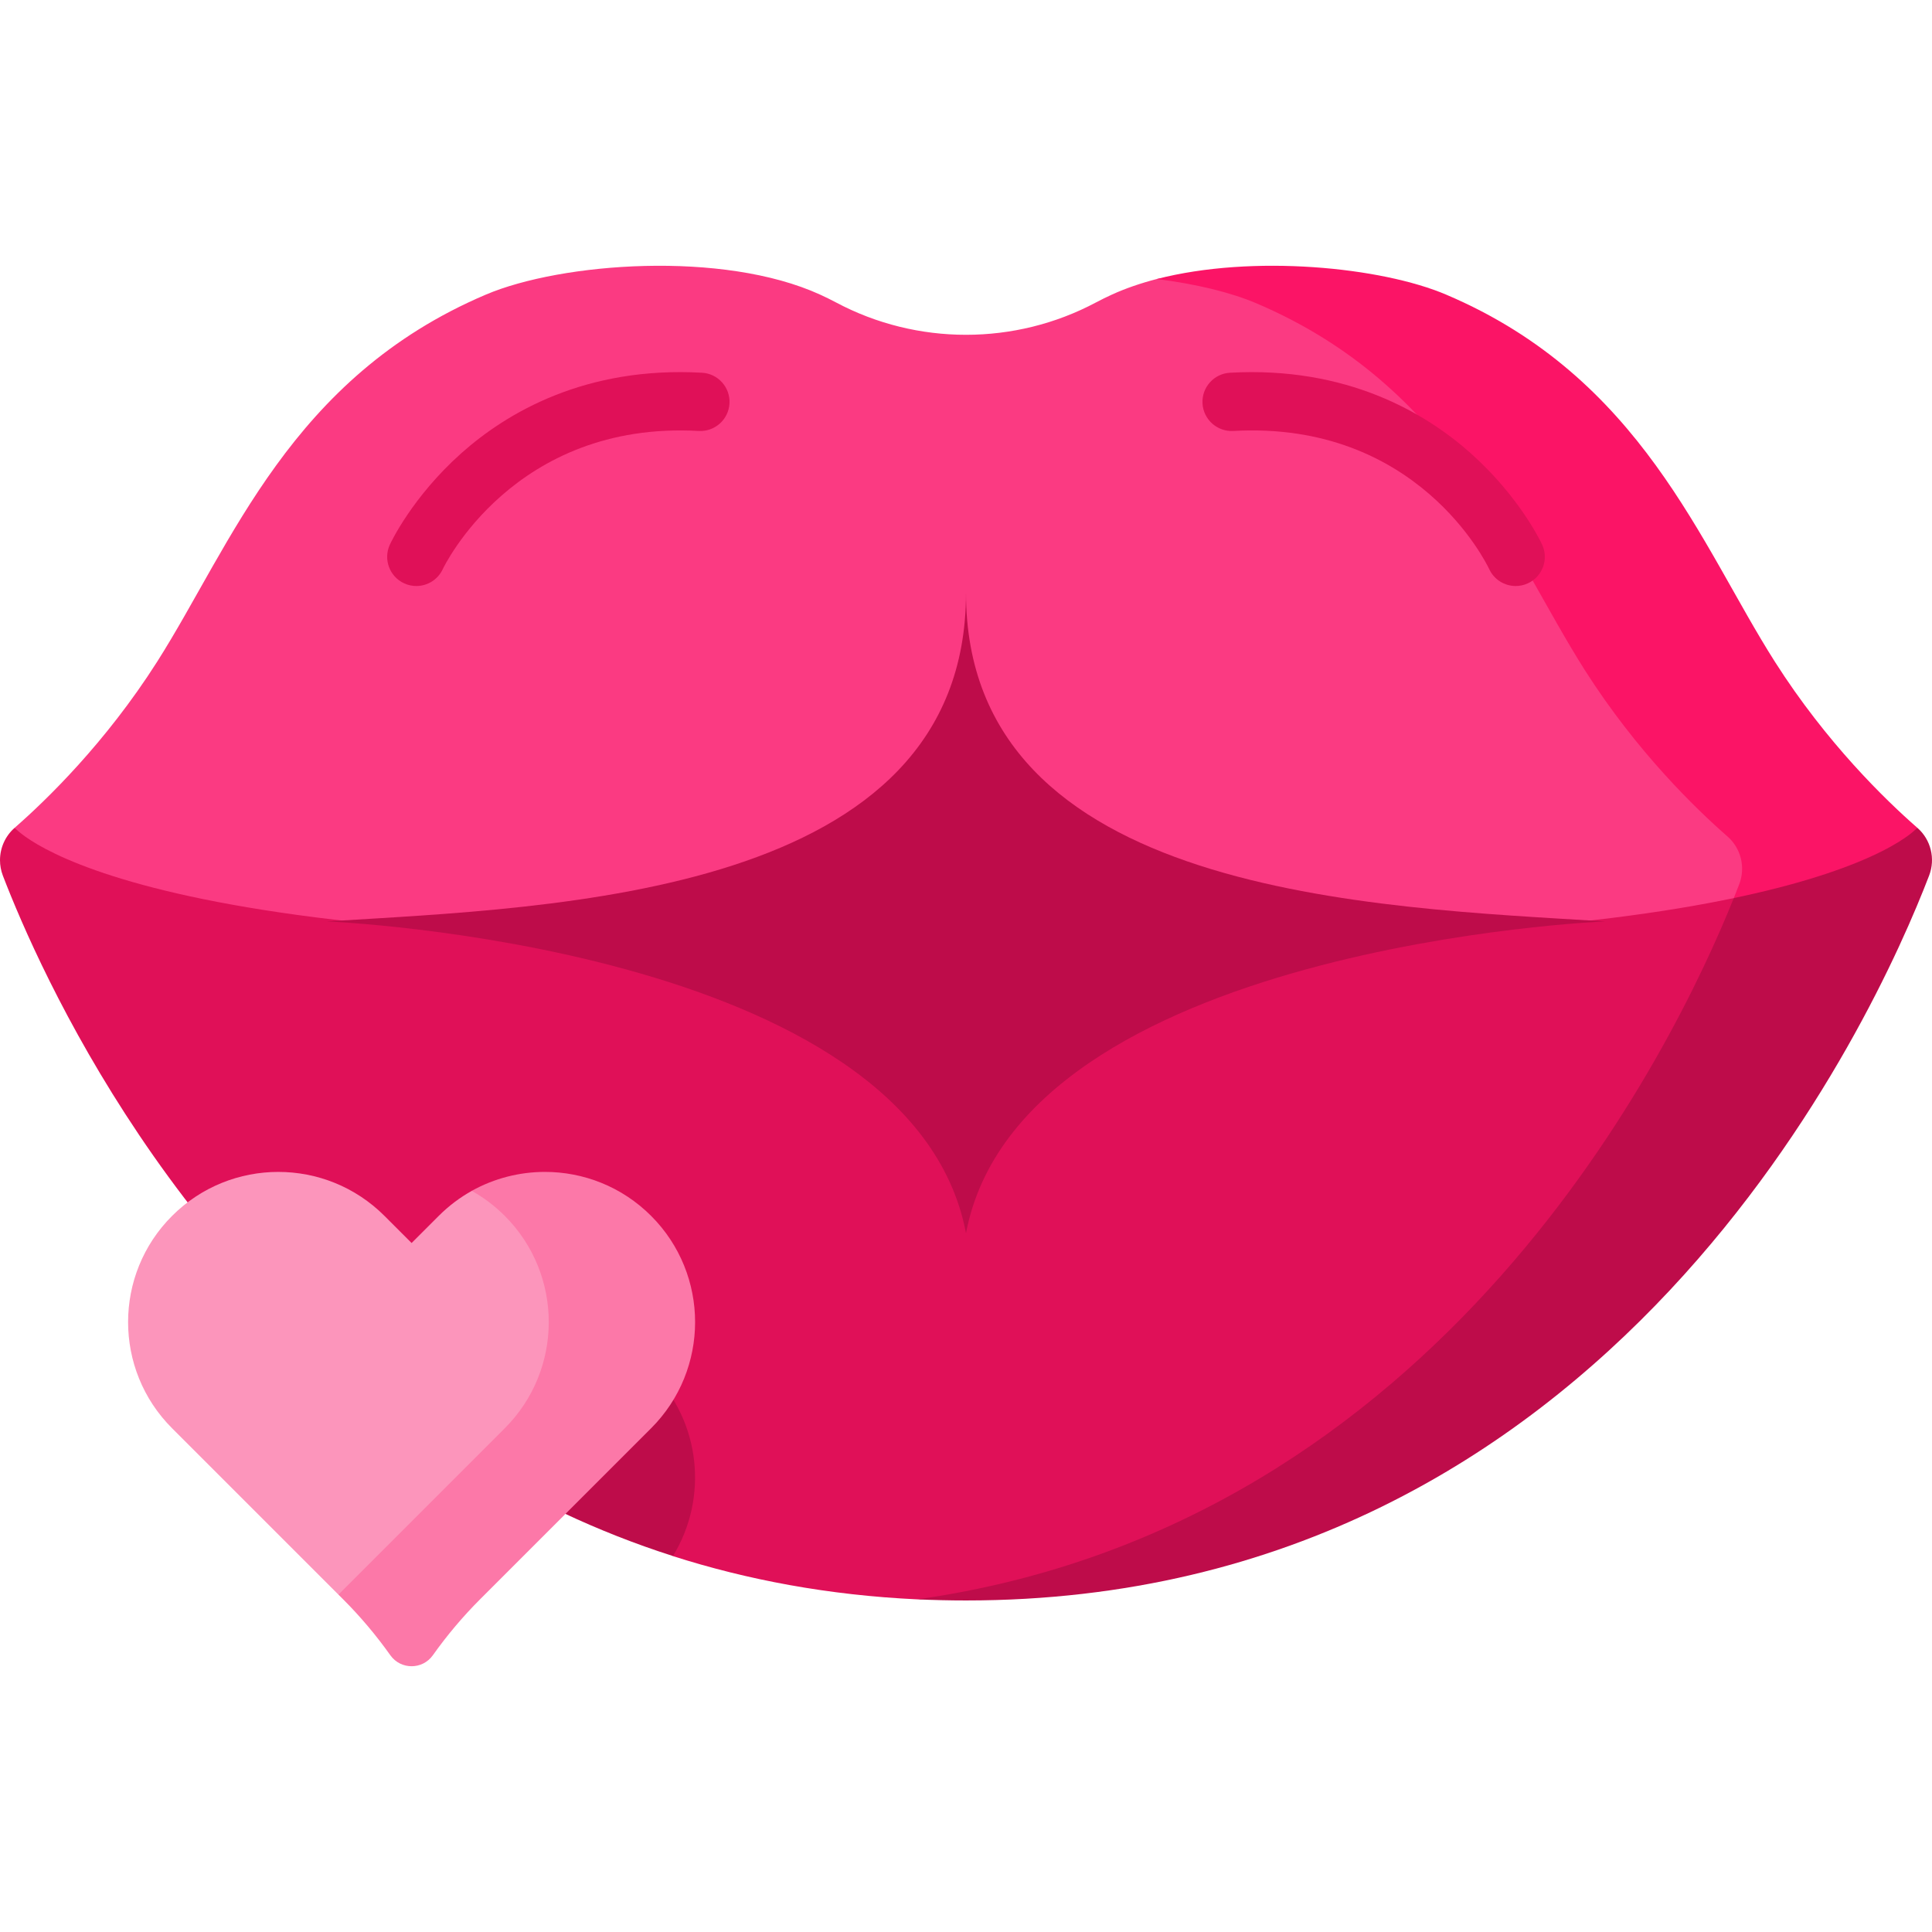 <svg id="Capa_1" enable-background="new 0 0 512 512" viewBox="0 0 512 512" xmlns="http://www.w3.org/2000/svg"><g><g><g><path d="m490.304 241.516c-29.968 31.462-100.762 85.289-234.304 85.289-188.667 0-252.096-107.448-252.096-107.448 8.334-7.283 24.034-22.458 37.725-43.968 19.749-31.039 35.325-75.286 87.122-97.311 19.996-8.509 62.851-11.754 88.596 0 1.432.649 2.833 1.349 4.203 2.071 21.469 11.435 47.43 11.435 68.899 0 1.37-.721 2.771-1.422 4.203-2.071 3.657-1.669 7.654-3.029 11.888-4.131.031 0 .051-.01.082-.021h.031c2.689-.567 50.839-9.406 107.252 68.219 39.395 54.208 64.398 85.113 76.399 99.371z" fill="#fb3a82"/><path d="m508.096 219.357s-10.508 29.659-48.625 18.646c.536-1.329 1.01-2.555 1.442-3.668 1.721-4.471.474-9.55-3.142-12.692-8.334-7.283-24.034-22.458-37.725-43.979-19.738-31.029-35.325-75.275-87.133-97.301-6.717-2.864-16.009-5.13-26.373-6.418 25.559-6.593 59.555-3.163 76.697 4.131 51.808 22.025 67.384 66.271 87.133 97.301 13.691 21.522 29.391 36.696 37.726 43.98z" fill="#fb1466"/><path d="m459.471 238.003s-31.441 177.304-216.369 185.845c-23.571-1.102-45.112-5.182-64.778-11.466l.01-.01s-7.489-43.875-55.156-25.724c-76.81-48.367-112.691-129.298-122.416-154.589-.515-1.34-.762-2.73-.762-4.111 0-3.235 1.37-6.377 3.904-8.592 0 0 30.669 37.128 252.096 27.928 105.089 4.369 167.209-1.699 203.471-9.281z" fill="#e01058"/><path d="m172.548 363.432c-15.542-15.542-40.74-15.542-56.281 0l-7.19 7.19-7.19-7.19c-6.281-6.281-14.139-10.021-22.3-11.225 25.645 24.86 58.178 47.194 98.75 60.16 9.413-15.332 7.49-35.656-5.789-48.935z" fill="#be0c4a"/><path d="m508.098 219.357s-.001-.001-.001-.001c-.126.151-8.768 10.311-48.628 18.644-15.704 39.126-76.925 166.116-216.371 185.842 4.232.194 8.532.297 12.901.297 171.261 0 241.062-155.191 255.232-192.088 1.728-4.471.482-9.549-3.133-12.694z" fill="#be0c4a"/><g><path d="m256 157.117c0 80.313 108.379 83.266 169.377 87.068 0 0-154.872 6.334-169.377 82.623-14.505-76.289-169.377-82.623-169.377-82.623 60.998-3.802 169.377-6.756 169.377-87.068z" fill="#be0c4a"/></g></g><g><g><path d="m110.327 155.3c-1.085 0-2.186-.229-3.235-.714-3.874-1.79-5.563-6.381-3.774-10.255.236-.51 5.924-12.632 18.934-24.222 11.999-10.69 32.799-23.067 63.788-21.33 4.261.239 7.521 3.887 7.282 8.147-.239 4.261-3.888 7.516-8.147 7.282-49.081-2.746-67.647 36.21-67.828 36.604-1.306 2.825-4.101 4.488-7.02 4.488z" fill="#e01058"/></g><g><path d="m401.673 155.3c-2.912 0-5.7-1.655-7.009-4.466-.792-1.678-19.178-39.364-67.839-36.626-4.236.239-7.908-3.021-8.147-7.282-.239-4.26 3.021-7.908 7.282-8.147 30.984-1.733 51.79 10.64 63.789 21.33 13.01 11.59 18.698 23.712 18.934 24.222 1.79 3.874.1 8.465-3.774 10.255-1.05.485-2.151.714-3.236.714z" fill="#e01058"/></g></g></g><g><path d="m156.907 368.383c-8.375 32.976-66.302 53.878-67.209 54.208-.01 0-.01 0-.01 0l-44.081-44.082c-7.778-7.767-11.662-17.956-11.662-28.144s3.884-20.377 11.662-28.145c15.545-15.535 40.744-15.535 56.279 0l7.191 7.191 7.191-7.191c2.668-2.668 5.625-4.883 8.767-6.634 18.222.01 40.299 19.563 31.872 52.797z" fill="#fc95bb"/><path d="m172.551 378.502-45.276 45.276c-4.596 4.595-8.803 9.579-12.565 14.882-1.377 1.939-3.51 2.909-5.633 2.909s-4.256-.97-5.633-2.909c-3.762-5.303-7.969-10.287-12.565-14.882l-1.192-1.193 44.084-44.084c15.541-15.541 15.541-40.739 0-56.281-2.666-2.666-5.614-4.877-8.755-6.632 6.011-3.345 12.71-5.022 19.4-5.022 10.18 0 20.36 3.878 28.135 11.654 15.541 15.543 15.541 40.741 0 56.282z" fill="#fc78a8"/></g></g><g/><g/><g/><g/><g/><g/><g/><g/><g/><g/><g/><g/><g/><g/><g/></svg>